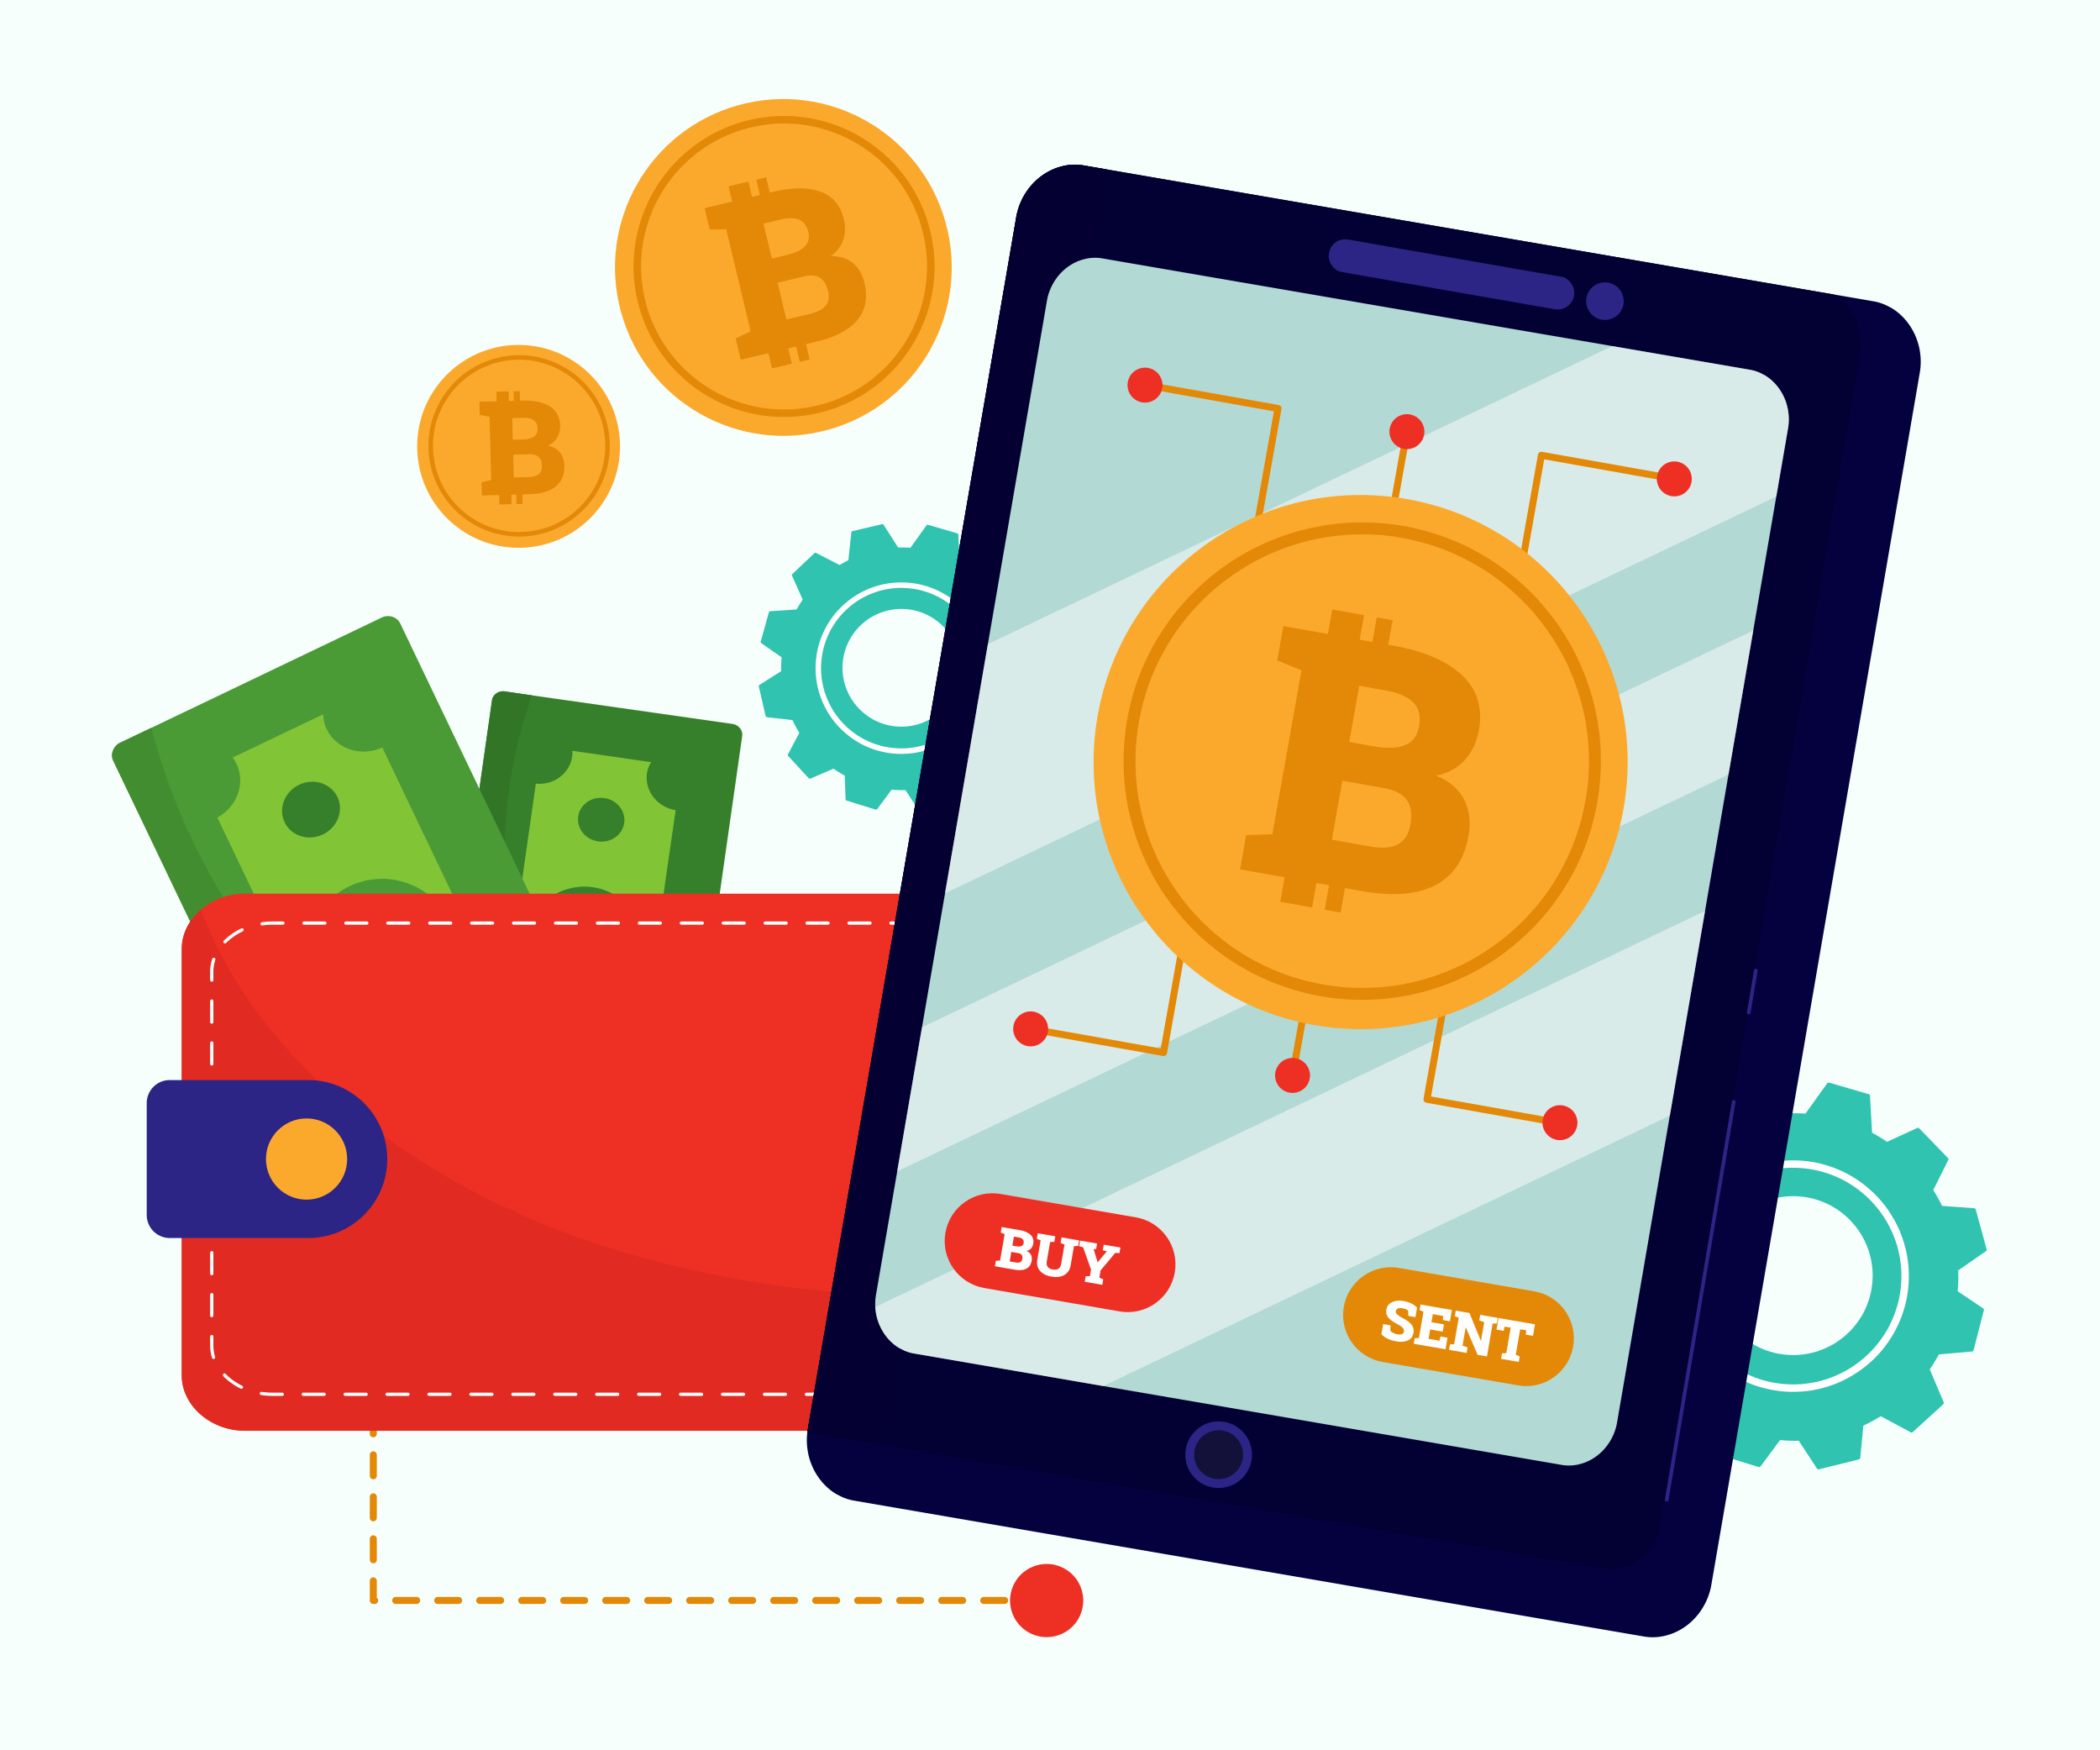 <svg xmlns="http://www.w3.org/2000/svg" width="600" height="500" fill="none"><rect width="100%" height="100%" fill="#808080" stroke="none"/><g clip-path="url(#a)"><path fill="#F7FFFC" d="M600 0H0v500h600V0Z"/><path fill="#81C436" d="m184.248 330.887-53.965-7.695 16.153-113.285 53.965 7.695-16.153 113.285Z"/><path fill="#36802B" d="M178.343 235.108c.489-3.411-2.061-6.609-5.685-7.129-3.626-.52-6.974 1.831-7.463 5.242-.49 3.412 2.062 6.612 5.687 7.132 3.625.52 6.972-1.832 7.461-5.245Zm-9.903 72.771c.489-3.411-2.061-6.609-5.685-7.129-3.625-.52-6.971 1.831-7.461 5.242-.489 3.411 2.061 6.61 5.685 7.129 3.625.521 6.971-1.831 7.461-5.242Z"/><path fill="#36802B" d="m193.471 340.664.001-.005 5.035-35.328 5.032-35.299.414-2.904.412-2.889 1.783-12.526.215-1.516 2.849-19.971 2.846-19.971c.23-1.621-1.026-3.199-2.744-3.445l-32.547-4.641-32.573-4.648c-1.722-.244-3.373.914-3.605 2.529l-7.835 54.98-7.835 54.975-1.457 10.221-1.459 10.234c-.23 1.621 1.026 3.198 2.744 3.444l32.424 4.624 32.696 4.665c1.722.245 3.373-.913 3.604-2.529Zm-3.008-91.402-4.324 30.339-5.364 37.635c-3.913.76-6.908 3.808-7.449 7.58a9.22 9.22 0 0 0-.069 1.837 2210.527 2210.527 0 0 0-17.807-2.598l-2.587-.371-4.069-.582-2.592-.369c.083-.186.146-.445.192-.763.591-4.119-1.843-8.154-5.918-9.812l.508-3.538c4.036-28.122 8.05-56.276 12.065-84.437l.021-.146.025-.174c5.125.497 9.688-2.904 10.381-7.737a8.7 8.7 0 0 0 .077-1.653l22.516 3.256c-.64.941-1.05 2.036-1.224 3.245-.709 4.938 2.972 9.63 8.205 10.46l-2.587 17.828Z"/><path fill="#36802B" d="M183.93 272.881c1.344-9.366-5.183-18.08-14.548-19.424-9.368-1.344-18.082 5.182-19.427 14.549-1.344 9.365 5.183 18.079 14.551 19.423 9.366 1.344 18.08-5.182 19.424-14.548Z"/><path fill="#327527" d="M193.501 340.669v-.005l.354-2.481a93.05 93.05 0 0 1-1.804-1.022 85.56 85.56 0 0 1-3.136-1.961c-.99-.653-1.885-1.262-2.736-1.86a93.103 93.103 0 0 1-12.302-10.387c-.282.507-.473 1.132-.578 1.86a9.523 9.523 0 0 0-.069 1.844c-5.919-.933-11.948-1.797-17.777-2.631l-2.588-.371-4.069-.581-2.592-.37c.096-.136.168-.385.217-.729.593-4.131-1.847-8.177-5.934-9.837l.524-3.515c1.848-12.879 3.692-25.762 5.534-38.651a124.37 124.37 0 0 1-.602-3.218 128.556 128.556 0 0 1-1.792-18.444c-.158-6.16.103-12.385.776-18.503.171-1.567.373-3.171.602-4.767.663-4.616 1.553-9.2 2.647-13.625a137.815 137.815 0 0 1 3.798-12.782l-7.778-1.141c-1.737-.246-3.401.924-3.635 2.554l-7.836 54.98-7.835 54.975-1.457 10.222-1.459 10.233c-.232 1.635 1.035 3.227 2.767 3.476l32.424 4.623 32.699 4.666c1.738.246 3.403-.922 3.637-2.552Z"/><path fill="#fff" d="m154.405 266.39 2.757.557c.362-1.175.893-2.181 1.595-3.019a5.676 5.676 0 0 1 2.622-1.777c1.044-.346 2.26-.369 3.648-.07l.062.041-.95 4.706c-.741-.15-1.364-.162-1.87-.035-.506.126-.905.359-1.199.701-.291.34-.488.762-.59 1.266-.083.412-.068.771.046 1.08.113.309.306.562.582.76.274.198.608.336 1.001.416.466.094.874.103 1.221.026.35-.078.683-.253 1-.527.316-.274.655-.669 1.017-1.187.854-1.313 1.659-2.372 2.412-3.176.752-.804 1.553-1.35 2.4-1.635.847-.286 1.843-.314 2.986-.083 1.555.314 2.726 1.098 3.516 2.352.789 1.253 1.088 2.775.899 4.564l2.895.584-.443 2.195-2.964-.598c-.579 1.596-1.52 2.765-2.82 3.506-1.302.741-2.81.925-4.523.55l-.118.019.961-4.76c.979.198 1.74.159 2.286-.117a1.79 1.79 0 0 0 .998-1.305c.124-.613.023-1.104-.302-1.475-.325-.37-.794-.617-1.407-.74a2.588 2.588 0 0 0-1.089-.013c-.324.072-.643.249-.956.528-.313.28-.657.681-1.029 1.206-.896 1.285-1.731 2.33-2.503 3.136-.772.804-1.58 1.358-2.426 1.658-.846.301-1.831.337-2.956.11-1.582-.319-2.757-1.08-3.523-2.281-.766-1.202-1.064-2.666-.897-4.393l-2.785-.562.446-2.208Z"/><path fill="#81C436" d="m169.512 323.889-61.916 29.645L45.367 223.56l61.916-29.644 62.229 129.973Z"/><path fill="#36802B" d="M96.406 227.67c-1.87-3.916-6.777-5.484-10.937-3.497-4.162 1.988-6.026 6.791-4.156 10.707 1.87 3.917 6.779 5.486 10.94 3.498 4.16-1.987 6.023-6.791 4.153-10.708Zm40.47 83.16c-1.871-3.916-6.777-5.484-10.938-3.497-4.16 1.987-6.023 6.79-4.153 10.705 1.871 3.916 6.778 5.484 10.938 3.497 4.16-1.987 6.023-6.79 4.153-10.705Z"/><path fill="#4A9A36" d="m185.991 327.697-.003-.006-19.408-40.53-19.392-40.498-1.596-3.331-1.586-3.316-6.885-14.369-.834-1.739-10.969-22.913-10.972-22.912c-.887-1.85-3.295-2.621-5.257-1.683l-37.342 17.878-37.374 17.891c-1.966.942-2.882 3.297-2 5.143l30.205 63.076 30.203 63.071 5.615 11.727 5.622 11.74c.887 1.85 3.295 2.621 5.258 1.683l37.2-17.81 37.515-17.958c1.966-.943 2.882-3.298 2-5.144Zm-66.982-93.674 16.668 34.808 20.676 43.177c-3.563 3.54-4.572 8.827-2.508 13.145.322.675.729 1.337 1.209 1.968a4553.195 4553.195 0 0 0-20.49 9.757l-2.957 1.412-4.669 2.233-2.974 1.425a5.02 5.02 0 0 0-.357-.942c-2.255-4.722-7.617-7.246-13.039-6.141-16.084-33.649-32.205-67.318-48.326-100.989l-.066-.139-.096-.199c5.71-3.071 8.115-9.822 5.47-15.359a10.858 10.858 0 0 0-1.075-1.785l25.874-12.346c.01 1.455.354 2.892 1.01 4.264 2.703 5.659 9.826 7.999 15.879 5.216l9.771 20.495Z"/><path fill="#4A9A36" d="M89.665 281.964c5.137 10.754 18.038 15.313 28.792 10.177 10.754-5.137 15.314-18.038 10.177-28.792-5.136-10.754-18.038-15.315-28.792-10.177-10.754 5.136-15.314 18.038-10.177 28.792Z"/><path fill="#438D31" d="m186.025 327.681-.003-.006-1.363-2.847c-.891.081-1.759.148-2.588.196-1.378.076-2.9.121-4.655.137a118.519 118.519 0 0 1-12.602-.565 117.234 117.234 0 0 1-11.715-1.756c.081.73.325 1.51.716 2.327.316.664.725 1.328 1.212 1.976-6.842 3.18-13.769 6.492-20.468 9.695l-2.97 1.419-4.67 2.235-2.974 1.423c-.018-.231-.126-.545-.307-.925-2.262-4.736-7.638-7.266-13.074-6.154l-1.922-4.053a88168.928 88168.928 0 0 0-21.208-44.363 163.299 163.299 0 0 1-2.87-2.946 162.39 162.39 0 0 1-14.774-18.075 173.523 173.523 0 0 1-12.116-19.927 182 182 0 0 1-2.699-5.416 176.49 176.49 0 0 1-6.748-16.124 176.535 176.535 0 0 1-3.569-10.975c-.485-1.685-.949-3.39-1.382-5.069l-8.92 4.248c-1.984.95-2.907 3.327-2.016 5.191l30.205 63.077 30.203 63.07 5.615 11.727 5.622 11.74c.895 1.867 3.323 2.644 5.303 1.699l37.2-17.811 37.518-17.959c1.984-.951 2.908-3.327 2.019-5.189Z"/><path fill="#2FC3B0" d="m566.593 373.738-7.263-4.863c.025-.291.06-.582.08-.873.06-.905.095-1.803.106-2.699l.002-.144.001-.161c.004-.693-.027-1.383-.054-2.074l2.135-1.477 5.838-4.038c.137-.093.219-.333.174-.501l-1.547-5.663-1.546-5.663a.798.798 0 0 0-.048-.126.52.52 0 0 0-.437-.313l-9.174-.661c-.108-.223-.207-.456-.318-.675-.097-.193-.198-.385-.297-.576a46.91 46.91 0 0 0-1.886-3.266l1.132-2.268 3.169-6.351c.076-.147.032-.397-.089-.523l-4.084-4.218-4.083-4.217a.766.766 0 0 0-.103-.087.52.52 0 0 0-.534-.064l-8.609 3.957-.037-.029a46.39 46.39 0 0 0-3.132-1.961l-.155-.087-.11-.061c-.282-.16-.568-.308-.852-.461l-.195-3.522-.392-7.086c-.009-.167-.169-.362-.337-.411l-5.635-1.641-5.638-1.641a.656.656 0 0 0-.131-.024.52.52 0 0 0-.496.209l-5.914 8.252-.287.402a46.999 46.999 0 0 0-4.743-.079l-1.839-2.87-3.829-5.975c-.088-.141-.325-.232-.495-.193l-5.714 1.345-5.713 1.345a.761.761 0 0 0-.127.044.52.52 0 0 0-.329.426l-1.085 10.095-.07.661a46.295 46.295 0 0 0-3.357 1.852l-2.857-1.464-6.316-3.237c-.147-.077-.397-.038-.525.083l-4.26 4.038-4.261 4.038a.766.766 0 0 0-.087.103.52.52 0 0 0-.07.533l4.141 9.266a47.067 47.067 0 0 0-2.357 3.771l-3.199.216-7.081.478a.512.512 0 0 0-.407.342l-1.572 5.656-1.573 5.655c-.013.044-.018.088-.023.132a.517.517 0 0 0 .216.493l7.859 5.489c-.051.537-.103 1.074-.134 1.606a48.735 48.735 0 0 0-.066 3.738l-2.427 1.536-5.995 3.797c-.142.089-.234.324-.196.493l1.315 5.722 1.314 5.721a.576.576 0 0 0 .043.127.522.522 0 0 0 .424.331l9.888 1.118c.384.818.783 1.629 1.216 2.424.459.844.949 1.665 1.453 2.474l-1.108 2.087-3.326 6.269c-.079.146-.043.397.074.526l3.978 4.318 3.976 4.317a.7.7 0 0 0 .101.089.518.518 0 0 0 .532.077l8.941-3.842a46.246 46.246 0 0 0 4.301 2.658l.085 2.135.281 7.091c.005.167.162.366.329.417l5.609 1.73 5.611 1.728a.663.663 0 0 0 .131.027.523.523 0 0 0 .499-.201l5.554-7.5a45.91 45.91 0 0 0 5.261.182l.081-.004 1.345 2.05 3.892 5.935c.091.139.328.229.498.187l5.699-1.406 5.699-1.406a.753.753 0 0 0 .126-.045.522.522 0 0 0 .324-.43l.89-9.203a47.314 47.314 0 0 0 4.973-2.687l2.344 1.26 6.252 3.361c.146.08.396.045.526-.073l4.338-3.953 4.34-3.954a.7.7 0 0 0 .089-.1.519.519 0 0 0 .08-.532l-3.959-9.349-.017-.039a46.998 46.998 0 0 0 2.609-4.27l2.436-.212 7.07-.617c.167-.013.358-.179.401-.349l1.462-5.685 1.461-5.685a.751.751 0 0 0 .021-.133.524.524 0 0 0-.225-.494Zm-55.023-32.024a24.136 24.136 0 0 1 6.091.619c1.652.408 3.257.991 4.782 1.741l.127.063.139.072c.151.077.304.155.453.238.496.274.945.542 1.379.82l.068.044.067.044.091.057.004-.006.104.077.086.059c.026.019.052.035.078.052.021.016.041.029.113.078l.079.055.135.095c.624.439 1.235.915 1.818 1.416l.074.063c.217.188.43.381.643.577a24.28 24.28 0 0 1 1.521 1.591l.055.063.078.091.121.142.048.058.049.056.005-.004.055.075.096.118.119.148.076.096.049.06.006-.005.061.088.082.107.063.081.006-.004.049.076.006-.005.055.084.054.074.006-.004.042.068.081.11.109.147c.27.379.534.765.783 1.16v-.001l.042.068a23.804 23.804 0 0 1 2.411 5.261l.02.061a24.102 24.102 0 0 1 .907 4.673l.011.134c.005.036.007.072.014.172.022.268.037.539.053.86h.006l-.005.089a23.98 23.98 0 0 1-.62 6.048 24.292 24.292 0 0 1-2.117 5.547l.055-.128a23.58 23.58 0 0 1-3.514 4.855 23.77 23.77 0 0 1-4.533 3.702 23.774 23.774 0 0 1-5.17 2.374 23.596 23.596 0 0 1-5.976 1.024l-.074.002a23.883 23.883 0 0 1-6.082-.626 23.453 23.453 0 0 1-5.599-2.172l-.001.001a23.73 23.73 0 0 1-4.647-3.398 23.756 23.756 0 0 1-3.67-4.488 24.403 24.403 0 0 1-2.491-5.439l.056.127c-.576-1.9-.91-3.869-.993-5.853a23.758 23.758 0 0 1 .604-6.113 23.575 23.575 0 0 1 2.145-5.591 23.685 23.685 0 0 1 3.4-4.683 23.842 23.842 0 0 1 4.541-3.723 23.701 23.701 0 0 1 5.411-2.458 23.66 23.66 0 0 1 5.156-.927c.202-.011.406-.024.654-.033Z"/><path fill="#fff" d="M517.575 331.9a32.794 32.794 0 0 1 9.501 3.058c.025.01.05.02.074.032.352.18.701.365 1.046.556a32.988 32.988 0 0 1 5.667 3.928l.032.027.177.153.063.056.143.127.098.088.066.059.168.153.035.032.101.092a34.075 34.075 0 0 1 3.382 3.621c.375.467.737.946 1.083 1.434l.008.013c.047.067.095.133.141.2l.06.086.099.143.092.134.073.108.114.172.053.079.126.191.045.071.127.197.045.072.118.186.055.089.101.164.072.115c.026.041.05.083.075.124l.095.157.043.072.256.434c1.63 2.801 2.797 5.861 3.537 9.01.742 3.151.968 6.427.762 9.654-.425 6.523-2.865 12.851-6.859 18.014-3.983 5.145-9.52 9.055-15.691 11.113-1.61.536-3.257.95-4.931 1.238-1.631.28-3.277.406-4.932.445-3.425.081-6.849-.431-10.133-1.4-6.316-1.862-11.974-5.746-16.125-10.838-4.167-5.113-6.723-11.493-7.268-18.063a33.142 33.142 0 0 1 .692-9.981 33.692 33.692 0 0 1 1.444-4.777c.611-1.588 1.371-3.113 2.215-4.587 3.278-5.723 8.372-10.339 14.288-13.214 5.452-2.652 11.627-3.686 17.648-3.083.642.062 1.281.145 1.919.246Zm-6.381 1.707c-2.67.115-5.306.554-7.867 1.312a32.682 32.682 0 0 0-7.312 3.318 32.961 32.961 0 0 0-6.137 4.995 32.696 32.696 0 0 0-4.805 6.614l.092-.176-.115.214a.2.2 0 0 1-.016.028l.016-.027a32.581 32.581 0 0 0-2.823 7.391 32.891 32.891 0 0 0-.844 8.408 32.55 32.55 0 0 0 1.366 8.022 32.97 32.97 0 0 0 3.281 7.168 32.92 32.92 0 0 0 5.054 6.182 32.663 32.663 0 0 0 6.426 4.671 32.65 32.65 0 0 0 7.573 2.915c2.74.632 5.545.913 8.354.836a32.602 32.602 0 0 0 7.888-1.318 32.735 32.735 0 0 0 7.337-3.337 32.99 32.99 0 0 0 6.074-4.947 32.56 32.56 0 0 0 4.742-6.482 32.51 32.51 0 0 0 2.978-7.79c.602-2.675.869-5.404.798-8.144a32.496 32.496 0 0 0-1.32-7.924 32.616 32.616 0 0 0-3.428-7.479 33.453 33.453 0 0 0-1.591-2.27l-.118-.153-.047-.06-.046-.058a33.089 33.089 0 0 0-2.273-2.609l-.026-.027-.119-.122a2.887 2.887 0 0 0-.078-.079l-.075-.076-.128-.127-.02-.021a32.686 32.686 0 0 0-.463-.449l-.047-.044-.084-.078a7.84 7.84 0 0 1-.097-.089l-.111-.1-.073-.066-.127-.114-.06-.053-.151-.133-.034-.03-.17-.147-.021-.019-.184-.156-.009-.007a32.74 32.74 0 0 0-5.197-3.592 32.402 32.402 0 0 0-7.592-2.927 32.686 32.686 0 0 0-8.371-.844Zm32.063 29.853c.003.083.007.165.009.248-.002-.084-.006-.165-.009-.248Zm-.832 8.292a6.263 6.263 0 0 0-.021.09l.021-.09Zm-37.421 22.87Zm.082.019.193.048a5.44 5.44 0 0 0-.193-.048Zm-20.036-44.756v-.001l.023-.038-.023.039Z"/><path fill="#2FC3B0" d="m297.728 197.683-5.381-3.603c.019-.216.045-.431.059-.647.044-.67.07-1.336.078-2l.001-.107.001-.119c.003-.513-.02-1.025-.04-1.536l1.581-1.094 4.325-2.992c.101-.069.163-.247.129-.371l-1.146-4.196-1.145-4.196a.498.498 0 0 0-.036-.093.385.385 0 0 0-.323-.232l-6.797-.49c-.08-.165-.154-.337-.236-.5a34.921 34.921 0 0 0-1.617-2.847l.839-1.68 2.348-4.706c.056-.109.024-.295-.066-.387l-3.026-3.125-3.025-3.124a.58.58 0 0 0-.076-.065.387.387 0 0 0-.396-.048l-6.378 2.932-.027-.022a34.515 34.515 0 0 0-2.32-1.453l-.115-.064-.082-.045c-.209-.118-.421-.228-.631-.342l-.145-2.61-.29-5.25a.381.381 0 0 0-.25-.305l-4.175-1.216-4.177-1.216a.52.52 0 0 0-.097-.018.386.386 0 0 0-.367.155l-4.382 6.114-.213.298a34.978 34.978 0 0 0-3.514-.059l-1.362-2.126-2.836-4.427c-.066-.105-.241-.172-.367-.143l-4.234.997-4.233.996a.498.498 0 0 0-.094.033.386.386 0 0 0-.244.315l-.804 7.479-.052.49c-.846.422-1.675.88-2.487 1.372l-2.117-1.085-4.679-2.398c-.109-.057-.294-.028-.389.062l-3.156 2.992-3.157 2.992a.58.58 0 0 0-.065.076.386.386 0 0 0-.052.395l3.068 6.865a34.887 34.887 0 0 0-1.746 2.794l-2.37.16-5.246.354c-.123.008-.267.128-.302.253l-1.164 4.191-1.165 4.19a.468.468 0 0 0-.017.098.382.382 0 0 0 .16.365l5.823 4.067c-.038.398-.077.796-.1 1.19a36.17 36.17 0 0 0-.049 2.769l-1.798 1.138-4.442 2.813c-.105.065-.174.24-.145.366l.975 4.239.974 4.239a.453.453 0 0 0 .032.094.386.386 0 0 0 .314.245l7.326.828c.284.606.58 1.206.901 1.796.34.626.703 1.234 1.076 1.833l-.82 1.546-2.464 4.645c-.058.108-.032.294.055.39l2.947 3.199 2.946 3.199a.514.514 0 0 0 .075.066.384.384 0 0 0 .394.057l6.624-2.847a34.262 34.262 0 0 0 3.186 1.969l.063 1.582.208 5.254c.003.124.12.271.244.309l4.156 1.282 4.157 1.281a.54.54 0 0 0 .097.02.388.388 0 0 0 .37-.149l4.115-5.557a34.168 34.168 0 0 0 3.958.132l.996 1.518 2.884 4.397a.38.38 0 0 0 .369.138l4.222-1.042 4.223-1.042a.616.616 0 0 0 .094-.033.386.386 0 0 0 .24-.319l.659-6.818a35.216 35.216 0 0 0 3.684-1.99l1.737.933 4.632 2.49c.108.059.293.033.389-.054l3.214-2.929 3.216-2.929a.507.507 0 0 0 .066-.074.384.384 0 0 0 .059-.394l-2.933-6.926-.012-.029a34.796 34.796 0 0 0 1.933-3.164l1.805-.157 5.238-.457c.124-.01.265-.133.297-.258l1.083-4.212 1.083-4.212a.465.465 0 0 0 .015-.098.394.394 0 0 0-.169-.365Zm-40.766-23.726a17.727 17.727 0 0 1 4.513.459 17.67 17.67 0 0 1 3.543 1.29l.094.047.103.053c.111.057.225.115.336.176.368.203.7.401 1.022.608l.051.033.05.033.067.042.003-.004.077.057.064.044c.019.014.039.026.058.038.015.012.03.021.084.058l.059.041.1.07c.462.325.915.678 1.347 1.049l.055.047c.161.139.318.282.477.428.394.376.77.77 1.127 1.179l.04.047.057.067.09.106.035.043.036.042.003-.003.04.056.071.087.088.109.056.071.037.045.004-.003.045.066.061.079.046.06.004-.003.036.057.004-.003.04.063.04.055.004-.003.032.051.06.081.081.109c.2.281.395.567.58.859v-.001l.031.051a17.661 17.661 0 0 1 1.786 3.898l.014.045a17.94 17.94 0 0 1 .673 3.462l.008.099c.004.027.005.054.01.128.017.199.027.4.039.637h.005l-.003.066a17.748 17.748 0 0 1-.459 4.481 18.019 18.019 0 0 1-1.569 4.11l.04-.095a17.53 17.53 0 0 1-2.603 3.597 17.655 17.655 0 0 1-3.359 2.743 17.64 17.64 0 0 1-3.83 1.759 17.426 17.426 0 0 1-4.428.758l-.055.002a17.672 17.672 0 0 1-4.506-.464 17.388 17.388 0 0 1-4.148-1.609l-.001.001a17.609 17.609 0 0 1-3.443-2.517 17.599 17.599 0 0 1-2.719-3.325 18.03 18.03 0 0 1-1.845-4.03l.041.094a17.477 17.477 0 0 1-.736-4.337 17.6 17.6 0 0 1 .448-4.529 17.433 17.433 0 0 1 1.59-4.143 17.597 17.597 0 0 1 2.519-3.47 17.684 17.684 0 0 1 3.364-2.758 17.574 17.574 0 0 1 4.009-1.821 17.498 17.498 0 0 1 3.82-.687 7.96 7.96 0 0 1 .487-.031Z"/><path fill="#fff" d="M261.41 166.686a24.28 24.28 0 0 1 7.039 2.266.655.655 0 0 1 .055.024c.261.133.519.271.775.412a24.389 24.389 0 0 1 4.199 2.911l.023.02c.044.038.088.075.131.114l.047.041.106.094.073.065.049.044.124.113.026.024.075.068a25.215 25.215 0 0 1 2.505 2.682c.278.346.546.701.803 1.062l.006.009.105.148.044.064.073.106.069.099.054.08.085.127.039.059a34.294 34.294 0 0 1 .256.394l.087.138.041.066.075.122.053.085.056.092.071.116.032.053c.064.107.127.214.189.322 1.208 2.076 2.072 4.342 2.621 6.676.55 2.334.717 4.762.565 7.152-.315 4.833-2.122 9.521-5.082 13.346a24.646 24.646 0 0 1-15.279 9.15 24.988 24.988 0 0 1-3.654.33c-2.538.06-5.074-.319-7.507-1.037-4.68-1.38-8.872-4.257-11.947-8.03-3.088-3.788-4.981-8.515-5.385-13.382a24.534 24.534 0 0 1 .513-7.395 24.914 24.914 0 0 1 1.07-3.539 24.776 24.776 0 0 1 1.641-3.398c2.428-4.24 6.203-7.66 10.586-9.79 4.039-1.965 8.614-2.731 13.075-2.284.472.045.946.106 1.418.181Zm-4.727 1.265a24.207 24.207 0 0 0-5.829.972 24.255 24.255 0 0 0-5.418 2.458 24.471 24.471 0 0 0-4.547 3.7 24.23 24.23 0 0 0-3.56 4.9l.069-.13-.085.159-.012.021.012-.02a24.132 24.132 0 0 0-2.091 5.476 24.395 24.395 0 0 0-.625 6.229 24.12 24.12 0 0 0 1.012 5.943 24.4 24.4 0 0 0 2.431 5.31 24.449 24.449 0 0 0 3.744 4.58 24.191 24.191 0 0 0 4.761 3.46 24.17 24.17 0 0 0 5.611 2.16c2.03.468 4.108.676 6.189.619a24.123 24.123 0 0 0 5.979-1.017l-.135.04a24.243 24.243 0 0 0 5.436-2.473 24.404 24.404 0 0 0 4.5-3.665 24.173 24.173 0 0 0 3.514-4.803 24.1 24.1 0 0 0 2.207-5.771c.446-1.982.644-4.004.591-6.034a24.075 24.075 0 0 0-.978-5.87 24.222 24.222 0 0 0-2.539-5.541 24.942 24.942 0 0 0-1.267-1.794l-.035-.045-.034-.043a24.3 24.3 0 0 0-1.684-1.933l-.019-.02a3.777 3.777 0 0 0-.088-.09l-.057-.059-.055-.056-.095-.094-.015-.016a21.614 21.614 0 0 0-.343-.333l-.035-.033-.062-.058-.072-.066-.082-.074-.054-.049-.094-.085-.044-.039a9.81 9.81 0 0 1-.112-.098l-.025-.022-.126-.108-.015-.014-.136-.116-.007-.005a24.252 24.252 0 0 0-3.851-2.661 24.044 24.044 0 0 0-5.625-2.169 24.298 24.298 0 0 0-6.205-.623Zm-15.815 7.154-.081.084c.027-.026.053-.055.081-.084Zm39.57 14.964.007.184a10.51 10.51 0 0 0-.007-.184Zm-.616 6.143-.015.066.015-.066Zm-27.665 16.958.144.036a3.365 3.365 0 0 0-.144-.036Zm-14.843-33.159.016-.029-.016.029Z"/><path stroke="#E38907" stroke-dasharray="6 6" stroke-linecap="round" stroke-linejoin="round" stroke-miterlimit="10" stroke-width="2" d="M299.049 457.198H106.656v-70.499"/><path fill="#EE2F24" d="M303.072 466.877c5.33-2.224 7.848-8.347 5.624-13.677s-8.348-7.848-13.678-5.624-7.848 8.348-5.624 13.678 8.348 7.847 13.678 5.623Zm-34.156-211.583H69.956c-9.767 0-18.017 7.222-18.017 15.771V392.94c0 8.548 8.25 15.771 18.017 15.771h198.96c9.766 0 18.016-7.223 18.016-15.771V271.065c0-8.549-8.25-15.771-18.016-15.771Z"/><path fill="#E12B22" d="M51.92 271.066v121.875c0 8.559 8.258 15.789 18.035 15.789h198.961c9.777 0 18.039-7.23 18.039-15.789v-23.058c-10.434.527-20.889.638-31.328.242a334.72 334.72 0 0 1-17.68-1.114 320.938 320.938 0 0 1-17.59-2.07 310.807 310.807 0 0 1-17.468-3.055 304.423 304.423 0 0 1-16.684-3.914 299.057 299.057 0 0 1-8.933-2.519c-2.5-.754-4.997-1.524-7.473-2.352a224.986 224.986 0 0 1-13.516-4.98 228.123 228.123 0 0 1-13.488-5.977 226.587 226.587 0 0 1-12.812-6.683 214.211 214.211 0 0 1-12.887-7.868c-4.203-2.785-8.321-5.707-12.301-8.804-3.965-3.086-7.824-6.313-11.516-9.719-3.535-3.262-6.957-6.652-10.191-10.215-3.324-3.66-6.496-7.465-9.426-11.449a133.23 133.23 0 0 1-4.383-6.289 126.887 126.887 0 0 1-3.437-5.559 120.039 120.039 0 0 1-6.602-13.097 121.208 121.208 0 0 1-1.85-4.607c-3.355 2.887-5.47 6.879-5.47 11.212Z"/><path stroke="#fff" stroke-linecap="round" stroke-miterlimit="10" stroke-width=".919" d="M269.546 263.699h-3"/><path stroke="#fff" stroke-dasharray="5.99 5.99" stroke-linecap="round" stroke-miterlimit="10" stroke-width=".919" d="M260.552 263.699H77.86c-9.41 0-17.357 6.337-17.357 13.837v106.931c0 7.5 7.948 13.837 17.357 13.837h191.685c9.409 0 17.357-6.337 17.357-13.837v-106.93c0-5.855-4.842-11-11.442-12.976"/><path stroke="#fff" stroke-linecap="round" stroke-miterlimit="10" stroke-width=".919" d="M272.536 263.915a20.878 20.878 0 0 0-2.99-.215"/><path fill="#2C2585" d="M88.08 353.667H48.509a6.587 6.587 0 0 1-6.587-6.587v-31.956a6.587 6.587 0 0 1 6.587-6.587H88.08c12.462 0 22.565 10.103 22.565 22.565 0 12.462-10.102 22.565-22.565 22.565Z"/><path fill="#FBA92D" d="M87.59 342.7c6.406 0 11.598-5.193 11.598-11.598 0-6.406-5.192-11.598-11.598-11.598-6.405 0-11.598 5.192-11.598 11.598 0 6.405 5.193 11.598 11.598 11.598Zm149.097-219.951c25.581-7.104 40.581-33.64 33.477-59.22-7.104-25.581-33.639-40.581-59.22-33.477-25.581 7.104-40.58 33.639-33.476 59.22 7.102 25.581 33.638 40.581 59.219 33.477Z"/><path fill="#E38907" d="M200.061 40.425a43.467 43.467 0 0 0-5.124 4.026c-.985.9-1.921 1.853-2.811 2.845-.437.483-.862.976-1.276 1.479-.184.222-.365.447-.546.671a42.2 42.2 0 0 0-5.759 9.645c-1.642 3.761-2.701 7.771-3.217 11.843a38.594 38.594 0 0 0-.236 2.513c-.011.185-.023.369-.033.554-.473 9.018 2.046 18.143 6.99 25.69a43.822 43.822 0 0 0 4.175 5.396c1.498 1.647 3.148 3.157 4.879 4.565 3.358 2.72 7.167 4.881 11.176 6.483 8.001 3.196 16.926 3.81 25.315 1.91a43.17 43.17 0 0 0 12.73-5.156 42.913 42.913 0 0 0 10.321-8.78 43.867 43.867 0 0 0 3.817-5.187c1.137-1.81 2.12-3.726 2.982-5.682 1.738-3.939 2.83-8.159 3.319-12.431 1.023-8.971-.972-18.223-5.434-26.054a42.586 42.586 0 0 0-8.6-10.617 43.919 43.919 0 0 0-5.443-4.161c-1.87-1.206-3.846-2.248-5.87-3.158-4.033-1.817-8.366-2.946-12.757-3.445-4.384-.497-8.862-.257-13.181.607a42.371 42.371 0 0 0-8.613 2.716 39.824 39.824 0 0 0-2.009.927 42.022 42.022 0 0 0-4.795 2.801Zm10.897-3.001a42.955 42.955 0 0 1 10.782-2.088c-.017.002-.033.002-.05.002a42.74 42.74 0 0 1 10.34.734 43.056 43.056 0 0 1 9.86 3.334 43.325 43.325 0 0 1 9.045 5.997c-.074-.058-.14-.118-.217-.182a42.522 42.522 0 0 1 7.217 8.136l-.158-.241a42.872 42.872 0 0 1 4.956 9.989 43.236 43.236 0 0 1 2.073 10.735c-.006-.09-.014-.181-.017-.279a42.874 42.874 0 0 1-.737 10.677c.018-.089.036-.18.059-.273a43.16 43.16 0 0 1-3.407 10.099 43.559 43.559 0 0 1-5.86 8.862c.058-.072.118-.14.181-.215a42.695 42.695 0 0 1-8.136 7.267 42.538 42.538 0 0 1-9.789 4.845l.075-.023-.147.049-.128.044.086-.03a43.345 43.345 0 0 1-10.577 2.048c.02-.002.04-.004.057-.004a42.932 42.932 0 0 1-10.467-.722 43.12 43.12 0 0 1-10.083-3.445c.088.038.171.079.253.119a42.945 42.945 0 0 1-8.768-5.746c.028.023.053.046.08.07l-.141-.123c-.022-.019-.046-.037-.067-.057l.033.027a42.564 42.564 0 0 1-7.187-8.094 42.776 42.776 0 0 1-4.807-9.743 42.928 42.928 0 0 1-2.086-10.786 42.567 42.567 0 0 1 .317-7.754l.034-.24.018-.129.022-.163c.011-.066.021-.132.03-.199a2.68 2.68 0 0 0 .016-.101c.014-.092.028-.186.044-.278l.001-.008c.079-.477.162-.954.256-1.43a42.946 42.946 0 0 1 2.701-8.472l.005-.012c.208-.477.427-.953.655-1.425.225-.451.457-.899.697-1.342l.015-.028c.028-.051.056-.101.083-.153a43.214 43.214 0 0 1 4.919-7.162l-.003.003a42.495 42.495 0 0 1 8.087-7.222 42.462 42.462 0 0 1 9.835-4.868ZM193.187 49.33l-.05.06.015-.019-.026.029.031-.035c.01-.01.019-.022.03-.035Zm28.271-13.98Zm-31.385 63.522.033.048-.033-.048Zm46.954 15.978.072-.026a3.045 3.045 0 0 0-.113.039c.015-.006.027-.009.041-.013Zm-39.688-7.789a1.66 1.66 0 0 1-.034-.03l.034.03Z"/><path fill="#E38907" d="m213.821 51.871-5.669 1.355 12.43 52.018 5.668-1.354-12.429-52.019Zm5.082-1.217-2.834.677 2.828 11.833 2.833-.677-2.827-11.833Zm9.602 40.188-2.833.677 2.827 11.832 2.833-.677-2.827-11.832Z"/><path fill="#E38907" d="m211.658 102.766-1.456-6.095 4.262-2.024-6.969-29.17-4.718.122-1.463-6.125 4.489-1.073 15.105-3.609c5.451-1.303 9.942-1.316 13.473-.045 3.531 1.273 5.77 3.891 6.717 7.856.488 2.042.438 3.986-.146 5.834-.585 1.848-1.79 3.43-3.612 4.745 1.814-.035 3.374.27 4.68.91a8.373 8.373 0 0 1 3.189 2.693c.821 1.156 1.41 2.477 1.765 3.963 1.014 4.242.36 7.782-1.958 10.621-2.319 2.838-6.173 4.9-11.565 6.188l-21.793 5.209Zm8.873-28.898 4.223-1.009c2.458-.587 4.203-1.418 5.235-2.493 1.032-1.074 1.351-2.434.958-4.08-.431-1.804-1.314-2.98-2.651-3.532-1.336-.549-3.164-.548-5.483.006l-4.668 1.115 2.386 9.993Zm4.156 17.394 6.869-1.64c2.061-.494 3.516-1.27 4.361-2.333.847-1.06 1.071-2.424.673-4.089-.298-1.249-.745-2.237-1.337-2.965a3.988 3.988 0 0 0-2.283-1.403c-.93-.207-2.069-.15-3.417.172l-7.374 1.762 2.508 10.496Z"/><path fill="#FBA92D" d="M149.984 156.44c15.966-1.003 28.115-14.778 27.112-30.744-1.003-15.966-14.779-28.114-30.745-27.111-15.966 1.003-28.113 14.778-27.11 30.744 1.002 15.966 14.778 28.114 30.743 27.111Z"/><path fill="#E38907" d="M138.644 103.345a26.15 26.15 0 0 0-3.522 1.735c-.693.408-1.363.853-2.011 1.327a24.85 24.85 0 0 0-1.342 1.041 25.416 25.416 0 0 0-4.597 4.969c-1.436 2.013-2.56 4.245-3.371 6.581-.167.48-.317.964-.452 1.452-.03.108-.06.215-.088.322-1.402 5.258-1.053 10.951.922 16.016a26.39 26.39 0 0 0 1.79 3.701 26.915 26.915 0 0 0 2.308 3.299c1.641 2.022 3.617 3.77 5.782 5.214 4.319 2.88 9.504 4.354 14.686 4.278a26.046 26.046 0 0 0 8.147-1.454 25.84 25.84 0 0 0 7.178-3.891 26.362 26.362 0 0 0 2.896-2.583 26.503 26.503 0 0 0 2.465-2.978c1.515-2.105 2.685-4.458 3.505-6.915 1.72-5.161 1.696-10.864.041-16.036a25.627 25.627 0 0 0-3.748-7.33 26.482 26.482 0 0 0-2.691-3.131 26.711 26.711 0 0 0-3.068-2.593c-2.152-1.573-4.565-2.779-7.092-3.62-2.523-.839-5.192-1.255-7.846-1.283a25.49 25.49 0 0 0-5.416.529 26.658 26.658 0 0 0-1.299.296 25.536 25.536 0 0 0-3.177 1.054Zm6.798-.412a25.896 25.896 0 0 1 6.587.107c2.066.33 4.078.904 6.005 1.72a25.924 25.924 0 0 1 5.397 3.193 26.116 26.116 0 0 1 4.586 4.662c-.036-.044-.068-.087-.105-.134a25.638 25.638 0 0 1 3.242 5.695l-.063-.162a25.874 25.874 0 0 1 1.678 6.506 26.027 26.027 0 0 1-.115 6.587c.008-.054.014-.108.024-.166a25.814 25.814 0 0 1-1.764 6.203c.022-.05.044-.102.069-.154a25.995 25.995 0 0 1-3.266 5.53 26.274 26.274 0 0 1-4.558 4.495c.043-.035.087-.068.133-.104a25.752 25.752 0 0 1-5.702 3.271 25.675 25.675 0 0 1-6.374 1.638l.047-.004-.093.01a2.552 2.552 0 0 0-.026.003 26.116 26.116 0 0 1-6.457-.105 25.851 25.851 0 0 1-6.081-1.729 25.952 25.952 0 0 1-5.381-3.185 25.933 25.933 0 0 1-4.454-4.479l.038.051-.068-.09c-.011-.014-.022-.027-.032-.042l.016.02a25.652 25.652 0 0 1-3.229-5.667 25.783 25.783 0 0 1-1.621-6.343 25.819 25.819 0 0 1 .114-6.619 25.553 25.553 0 0 1 1.141-4.499l.011-.033a7.547 7.547 0 0 1 .077-.211l.033-.094c.015-.038.029-.075.042-.114l.022-.058.06-.159.002-.005c.106-.271.215-.542.329-.811a25.903 25.903 0 0 1 2.647-4.659l.005-.007c.182-.255.371-.509.563-.758.189-.238.382-.473.578-.704l.012-.015.068-.08a26.064 26.064 0 0 1 3.792-3.61l-.002.001a25.682 25.682 0 0 1 5.667-3.251 25.424 25.424 0 0 1 6.406-1.641Zm-11.959 4.807-.037.029.011-.009-.019.014.023-.016c.007-.006.013-.012.022-.018Zm18.407-4.722Zm-26.413 33.541.014.032a.789.789 0 0 0-.014-.032Zm25.693 15.267.045-.006-.071.009a.122.122 0 0 1 .026-.003Zm-22.429-9.535.03.04a.903.903 0 0 0-.046-.062l.016.022Z"/><path fill="#E38907" d="m145.342 111.813-3.51.092.851 32.218 3.51-.093-.851-32.217Zm3.149-.083-1.756.046.194 7.329 1.755-.046-.193-7.329Zm.65 24.894-1.755.047.193 7.328 1.755-.046-.193-7.329Z"/><path fill="#E38907" d="m137.684 141.554-.1-3.775 2.765-.661-.477-18.065-2.795-.516-.1-3.793 2.78-.073 9.354-.247c3.376-.089 6.025.46 7.949 1.651 1.923 1.191 2.917 3.013 2.982 5.468.033 1.265-.238 2.404-.813 3.421-.575 1.016-1.482 1.798-2.72 2.348 1.074.205 1.956.578 2.646 1.119a5.037 5.037 0 0 1 1.544 1.986c.34.784.522 1.635.547 2.556.069 2.628-.756 4.633-2.477 6.018-1.72 1.384-4.25 2.121-7.588 2.208l-13.497.355Zm8.83-15.933 2.615-.069c1.522-.041 2.655-.313 3.397-.818.742-.505 1.1-1.267 1.073-2.286-.029-1.117-.404-1.921-1.123-2.412-.72-.491-1.798-.718-3.234-.68l-2.891.076.163 6.189Zm.284 10.773 4.254-.112c1.276-.034 2.231-.311 2.861-.832.632-.52.934-1.295.907-2.326-.021-.774-.16-1.413-.419-1.915a2.405 2.405 0 0 0-1.171-1.111c-.523-.238-1.202-.347-2.036-.325l-4.567.121.171 6.5Z"/><path fill="#2C2585" d="M530.093 107.885a.529.529 0 0 0-.506.387l-4.715 28.031-4.695 27.872-4.723 28.054-4.703 27.922-2.797 16.625c-1.343 7.992-2.687 15.976-4.039 23.968-.021.149-.034.292.053.434a.515.515 0 0 0 .709.186.516.516 0 0 0 .243-.315l.016-.102 3.011-17.882 2.157-12.809 3.922-23.297 4.444-26.401 3.907-23.204 1.156-6.871c2.356-13.981 4.711-27.961 7.063-41.942.018-.12.027-.261-.057-.397a.514.514 0 0 0-.446-.259Z"/><path fill="#05013F" d="M307.113 47.044c-1.153 0-2.321.137-3.471.407l.098-.007-.029.004-.409.089.158-.012-.197.027-.125.028-.144.047-.111.04h.01l-.03.004-.071.01c-4.642 1.354-8.54 4.71-10.772 9.23a18.403 18.403 0 0 0-1.67 5.102l-27.839 161.86-28.036 163.007-3.692 21.465a18.446 18.446 0 0 0-.035 5.96 18.261 18.261 0 0 0 3.713 8.56c1.367 1.727 3.036 3.17 4.913 4.19l-.31-.22a14 14 0 0 0 4.938 1.846l152.778 26.278 72.926 12.543c.813.139 1.649.21 2.485.21a15.16 15.16 0 0 0 3.472-.406c-.022 0-.043 0-.065.002l.127-.029.278-.059-.094.003c.072-.005.141-.022.211-.042a8.16 8.16 0 0 0 .34-.09l.132-.039c4.565-1.333 8.459-4.687 10.693-9.205a18.37 18.37 0 0 0 1.671-5.103l29.875-173.696 29.086-169.121.604-3.516c.335-1.958.347-3.961.036-5.952a18.247 18.247 0 0 0-3.702-8.551l-.035-.044.006.006c-1.363-1.717-3.026-3.151-4.896-4.168l.312.22a14.004 14.004 0 0 0-4.94-1.847L401.382 63.04l-20.665-3.555-29.661-5.097-41.457-7.133a14.687 14.687 0 0 0-2.486-.211Z"/><path fill="#201C61" d="M291.997 56.999c2.544-5.172 7.365-8.867 12.703-9.738-5.357.855-10.166 4.541-12.703 9.738Z"/><path fill="#030033" d="M531.671 98.381a67.297 67.297 0 0 0-.246-3.035 20.784 20.784 0 0 0-.95-3.532 20.71 20.71 0 0 0-1.078-2.128 20.489 20.489 0 0 0-1.382-2.059 21.118 21.118 0 0 0-.641-.781 16.935 16.935 0 0 0-1.66-1.477 20.724 20.724 0 0 0-1.86-1.254L401.378 63.049l-20.664-3.555-29.66-5.097-41.457-7.133a14.418 14.418 0 0 0-2.485-.211c-7.902 0-15.262 6.347-16.742 14.949l-27.84 161.859-28.035 163.008-3.691 21.465c-.047.281-.09.566-.125.851 8.961 1.531 17.921 3.067 26.882 4.602 29.032 4.972 58.063 9.941 87.094 14.914 28.067 4.804 56.137 9.613 84.203 14.418 7.48 1.281 14.96 2.562 22.44 3.841l.55.108c2.132.478 4.282.855 6.453 1.094l.866.148c.258.012.519.016.777.012a16.492 16.492 0 0 0 1.86-.129l-.067.012c.68-.094 1.356-.223 2.016-.407a16.707 16.707 0 0 0 1.781-.613c-.019.008-.039.016-.059.027a15.017 15.017 0 0 0 1.747-.867 15.569 15.569 0 0 0 1.66-1.109h-.004c.004 0 .008-.004.012-.004.007-.008.015-.02.031-.027 0 0 .004 0 .004-.004 0 0 .004 0 .004-.004v.004c.484-.391.961-.801 1.394-1.25.43-.438.836-.899 1.223-1.387h-.004c.004 0 .004-.004.008-.008a.165.165 0 0 1 .027-.035c.004 0 .004-.004.004-.008v.008c.367-.496.719-1.012 1.027-1.551.301-.527.571-1.066.813-1.621-.008.02-.016.039-.024.063.235-.551.442-1.118.61-1.692.139-.826.28-1.65.422-2.474.238-1.109.421-2.23.57-3.354l.001.004c6.101-35.742 12.211-71.488 18.312-107.23 6.75-39.5 13.496-79 20.243-118.504 5.863-34.347 11.734-68.715 17.601-103.07.122-.881.267-1.76.413-2.64a82.54 82.54 0 0 0 .128-1.637c-.008-.144-.016-.288-.026-.434Z"/><path fill="#040032" d="M301.182 48.232c-3.535 1.45-6.585 4.148-8.589 7.598a18.879 18.879 0 0 0-2.246 6.168l-27.84 161.859-28.035 163.008-3.692 21.465c-.047.281-.09.566-.125.851 7.243 1.254 14.474 2.494 21.702 3.733l10.017-57.166c9.719-55.45 19.433-110.903 29.152-166.352L316.24 48.383l-6.644-1.143a14.7 14.7 0 0 0-2.484-.21c-2.004 0-4 .405-5.93 1.202Z"/><path fill="#2C2585" d="M495.353 314.234a.515.515 0 0 0-.267.076.497.497 0 0 0-.243.316l-7.066 41.98-3.848 22.852-3.297 19.578-1.566 9.316c-1.046 6.198-2.088 12.398-3.131 18.596l-.029.182-.032.179c-.058.328-.113.656-.167.988a.551.551 0 0 0 .056.398.502.502 0 0 0 .306.238.496.496 0 0 0 .403-.052.488.488 0 0 0 .242-.314c1.547-9.22 3.098-18.438 4.653-27.657l1.554-9.211 3.578-21.258 3.579-21.262 2.66-15.812 3.113-18.473a.549.549 0 0 0-.056-.397.508.508 0 0 0-.306-.239.47.47 0 0 0-.136-.024Zm6.309-37.493a.567.567 0 0 0-.262.071c-.095.059-.215.176-.24.316l-.944 5.609-.81 4.805-.254 1.508c-.029.18-.031.311.049.444a.514.514 0 0 0 .709.187c.094-.058.213-.175.239-.315l1.313-7.801.703-4.168a.554.554 0 0 0-.057-.397.513.513 0 0 0-.446-.259Z"/><path fill="#131039" d="M348.181 423.808a8.253 8.253 0 0 0 8.249-8.249 8.253 8.253 0 0 0-8.249-8.249 8.253 8.253 0 0 0-8.249 8.249 8.253 8.253 0 0 0 8.249 8.249Z"/><path fill="#2C2585" d="M348.199 406.054c-.845 0-1.688.107-2.506.317-1.082.273-2.181.808-3.179 1.549a8.095 8.095 0 0 0-.489.394 9.763 9.763 0 0 0-1.24 1.268 7.976 7.976 0 0 0-.379.508c-.14.195-.273.394-.398.598-.617.989-1.044 2.186-1.233 3.46a6.118 6.118 0 0 0-.046.376l-.018.168-.018.168c-.077.834-.008 1.758.207 2.823.182.854.538 1.749 1.056 2.663.906 1.601 2.358 2.943 4.087 3.778a9.457 9.457 0 0 0 4.133.942c.464 0 .939-.034 1.416-.101.837-.121 1.678-.374 2.642-.798.75-.326 1.497-.824 2.351-1.568 1.262-1.105 2.245-2.699 2.769-4.489.243-.822.36-1.755.348-2.772a9.439 9.439 0 0 0-.548-2.956c-.775-2.209-2.434-4.123-4.551-5.252a9.391 9.391 0 0 0-4.404-1.076Zm-.031 16.477a8.24 8.24 0 0 1-.87-.043 8.492 8.492 0 0 1-1.845-.496 9.889 9.889 0 0 1-1.51-.881 8.885 8.885 0 0 1-1.295-1.292 9.013 9.013 0 0 1-.912-1.559 8.659 8.659 0 0 1-.476-1.764 10.026 10.026 0 0 1-.027-.303l-.02-.115.009-.108a8.329 8.329 0 0 1 .042-1.377c.08-.465.19-.913.328-1.331.051-.148.105-.295.164-.444.051-.109.1-.215.151-.316.23-.44.464-.822.739-1.201a8.608 8.608 0 0 1 1.271-1.268 8.619 8.619 0 0 1 1.58-.925 8.764 8.764 0 0 1 1.814-.479 8.965 8.965 0 0 1 1.774.004 9.007 9.007 0 0 1 1.799.48 9.452 9.452 0 0 1 1.552.904c.454.37.868.785 1.267 1.268.356.488.663 1.01.913 1.549.229.595.387 1.171.484 1.76a8.523 8.523 0 0 1-.004 1.942 9.147 9.147 0 0 1-.472 1.727 8.99 8.99 0 0 1-.921 1.573c-.372.456-.797.88-1.264 1.259-.475.344-.999.65-1.556.91a9 9 0 0 1-1.751.475 8.935 8.935 0 0 1-.964.051ZM458.554 80.658a5.375 5.375 0 0 0-5.369 5.37 5.375 5.375 0 0 0 5.369 5.369 5.375 5.375 0 0 0 5.369-5.369 5.375 5.375 0 0 0-5.369-5.37Zm-76.561-11.674a4.79 4.79 0 0 0-2.184 2.84 4.78 4.78 0 0 0 .481 3.66c.57.977 1.68 1.977 2.836 2.18 20.211 3.558 40.43 7.066 60.644 10.597 1.305.231 2.481.215 3.661-.476a4.8 4.8 0 0 0 2.183-2.84 4.78 4.78 0 0 0-.48-3.66c-.571-.977-1.68-1.98-2.836-2.184-20.215-3.53-40.434-7.039-60.645-10.597a7.727 7.727 0 0 0-1.346-.133 4.43 4.43 0 0 0-2.314.613Z"/><path fill="#B3D9D5" d="M312.874 73.636c-.946 0-1.904.112-2.847.333l.079-.005-.023.003-.335.073.129-.009-.16.022-.104.022-.118.039-.091.033h.009l-.024.004-.059.007c-3.808 1.111-7.005 3.863-8.836 7.571a15.105 15.105 0 0 0-1.369 4.184l-22.833 132.752-22.994 133.693-3.027 17.605a15.123 15.123 0 0 0-.029 4.888 14.98 14.98 0 0 0 2.909 6.845l.136.175c1.121 1.417 2.49 2.599 4.03 3.436l-.255-.18a11.504 11.504 0 0 0 4.051 1.514l125.302 21.552 59.812 10.287c.667.115 1.352.173 2.039.173.949 0 1.907-.112 2.846-.333l-.052.001.103-.023.228-.048-.078.002a.85.85 0 0 0 .174-.034c.118-.03.199-.052.279-.075l.109-.032c3.743-1.093 6.937-3.844 8.77-7.549a15.067 15.067 0 0 0 1.37-4.186l24.502-142.458 23.855-138.708.496-2.883c.276-1.606.284-3.249.029-4.882a14.951 14.951 0 0 0-3.064-7.049l.004.005c-1.118-1.409-2.482-2.585-4.015-3.419l.255.18a11.49 11.49 0 0 0-4.051-1.514L390.188 86.756l-16.947-2.916-24.326-4.181-34.002-5.85a12.026 12.026 0 0 0-2.039-.173Z"/><path fill="#FEFEFE" d="M459.792 98.719a.42.42 0 0 0 .021-.01l-26.354-4.534 26.333 4.544Z"/><path fill="#FEFEFE" d="M403.862 125.964c-37.223 17.766-74.445 35.527-111.664 53.293-3.324 1.586-6.649 3.176-9.969 4.762l-5.961 34.644-6.283 36.537 44.182-21.088c42.511-20.289 85.023-40.578 127.539-60.867l65.826-31.419 2.857-16.616.5-2.883a15.15 15.15 0 0 0 .028-4.883 14.926 14.926 0 0 0-3.039-7.027c-1.153-1.445-2.551-2.64-4.047-3.453l.234.215c-1.195-.781-2.558-1.297-4.039-1.555l-39.363-6.769c-18.934 9.035-37.867 18.074-56.801 27.109Zm23.345 89.342-109.512 52.266-54.293 25.91-7.077 41.155a750788.92 750788.92 0 0 0 64.042-30.565l107.102-51.118 66.402-31.691 7.078-41.156a417335.22 417335.22 0 0 0-73.742 35.199Zm-4.109 75.491c-32.586 15.551-65.172 31.102-97.758 46.656-25.094 11.977-50.183 23.953-75.277 35.926.031.492.082.984.156 1.473a15.031 15.031 0 0 0 2.918 6.859l.137.176c1.152 1.453 2.508 2.609 4.035 3.437l-.234-.214c1.195.781 2.558 1.296 4.039 1.554l54.084 9.302c9.178-4.382 18.357-8.765 27.537-13.146 30.347-14.48 60.691-28.964 91.039-43.449l43.343-20.686 9.419-54.767.636-3.703-64.074 30.582Z" opacity=".5"/><path stroke="#E38907" stroke-linecap="round" stroke-linejoin="round" stroke-miterlimit="10" stroke-width="2" d="m327.159 109.94 37.98 6.748-10.819 60.899m124.058-40.78-37.98-6.748-10.82 60.899m-27.591-67.723-10.819 60.899"/><path fill="#EE2F24" d="M332.071 110.813a4.989 4.989 0 1 1-9.823-1.745 4.989 4.989 0 0 1 9.823 1.745Z"/><path stroke="#E38907" stroke-linecap="round" stroke-linejoin="round" stroke-miterlimit="10" stroke-width="2" d="m294.473 293.924 37.98 6.748 10.819-60.899"/><path fill="#EE2F24" d="M406.899 124.107a4.989 4.989 0 1 1-9.823-1.745 4.989 4.989 0 0 1 9.823 1.745Z"/><path stroke="#E38907" stroke-linecap="round" stroke-linejoin="round" stroke-miterlimit="10" stroke-width="2" d="m445.69 320.79-37.98-6.748 10.82-60.899m-49.23 54.075 10.819-60.899"/><path fill="#EE2F24" d="M473.467 135.934a4.988 4.988 0 1 0 9.823 1.745 4.988 4.988 0 0 0-9.823-1.745ZM299.383 294.796a4.988 4.988 0 1 0-9.823-1.745 4.988 4.988 0 0 0 9.823 1.745Zm74.828 13.295a4.988 4.988 0 1 0-9.823-1.745 4.988 4.988 0 0 0 9.823 1.745Zm66.568 11.827a4.989 4.989 0 1 1 9.823 1.745 4.989 4.989 0 0 1-9.823-1.745Z"/><path fill="#FBA92D" d="M378.119 293.25c41.697 5.865 80.311-23.225 86.176-64.922 5.865-41.697-23.225-80.311-64.922-86.176-41.697-5.865-80.309 23.225-86.174 64.922-5.868 41.696 23.223 80.31 64.92 86.176Z"/><path fill="#E38907" d="M376.98 150.347a68.818 68.818 0 0 0-10 2.61 63.674 63.674 0 0 0-5.889 2.357c-.941.425-1.872.873-2.792 1.342-.408.207-.813.419-1.219.631-5.271 2.789-10.139 6.302-14.482 10.379-4.769 4.429-8.848 9.59-12.176 15.185a61.614 61.614 0 0 0-1.935 3.505c-.133.262-.267.522-.398.785-6.397 12.815-8.512 27.678-6.101 41.784a69.423 69.423 0 0 0 2.655 10.491c1.136 3.344 2.578 6.584 4.205 9.728 3.161 6.082 7.332 11.636 12.148 16.504 9.612 9.713 22.201 16.256 35.603 18.805a68.476 68.476 0 0 0 21.776.562 68.054 68.054 0 0 0 20.567-6.233 69.45 69.45 0 0 0 8.835-5.126c2.799-1.911 5.441-4.076 7.934-6.375 5.022-4.627 9.282-10.073 12.697-15.976 7.167-12.398 10.125-27.115 8.593-41.327-.779-7.218-2.758-14.294-5.784-20.883a69.557 69.557 0 0 0-5.281-9.497c-1.955-2.938-4.169-5.704-6.537-8.309-4.715-5.195-10.3-9.581-16.369-13.086-6.06-3.499-12.724-5.984-19.552-7.462a67.23 67.23 0 0 0-14.244-1.503 63.92 63.92 0 0 0-3.508.075 66.372 66.372 0 0 0-8.746 1.034Zm17.746 2.536a68.184 68.184 0 0 1 17.001 3.79c-.026-.008-.049-.018-.074-.028a67.782 67.782 0 0 1 14.572 7.614 68.276 68.276 0 0 1 12.227 11.091 68.724 68.724 0 0 1 9.356 14.447c-.07-.132-.129-.261-.2-.402a67.428 67.428 0 0 1 5.344 16.4l-.077-.451a67.981 67.981 0 0 1 .882 17.664 68.553 68.553 0 0 1-3.782 16.923c.048-.135.094-.272.151-.416a67.947 67.947 0 0 1-7.832 15.06c.083-.118.167-.239.259-.36a68.402 68.402 0 0 1-11.348 12.529 68.951 68.951 0 0 1-14.132 9.176c.129-.068.261-.129.399-.198a67.795 67.795 0 0 1-16.433 5.417 67.562 67.562 0 0 1-17.302.849l.124.014-.246-.022-.213-.017c.05.002.096.007.145.011a68.786 68.786 0 0 1-16.678-3.719l.086.03a68.076 68.076 0 0 1-14.764-7.677 68.364 68.364 0 0 1-12.481-11.394c.104.111.198.224.293.333a68.071 68.071 0 0 1-9.113-13.907c.026.051.049.1.072.152l-.127-.268c-.02-.042-.043-.082-.061-.125l.03.06a67.54 67.54 0 0 1-5.327-16.321 67.848 67.848 0 0 1-.822-17.212 68.084 68.084 0 0 1 3.796-17.006 67.451 67.451 0 0 1 5.323-10.997c.015-.026.029-.052.046-.078.066-.108.133-.219.201-.327.034-.059.07-.118.108-.177l.135-.224c.057-.09.115-.179.17-.271.03-.045.057-.09.087-.137.078-.125.159-.252.24-.377l.006-.012a75.02 75.02 0 0 1 1.277-1.917 68.06 68.06 0 0 1 11.161-12.282 67.488 67.488 0 0 1 1.864-1.51l.04-.032.218-.17a68.438 68.438 0 0 1 11.688-7.3l-.007.003a67.65 67.65 0 0 1 16.332-5.382 66.691 66.691 0 0 1 3.099-.485 67.75 67.75 0 0 1 14.287-.362Zm-33.379 6.062-.112.056c.011-.008.022-.01.033-.018-.018.008-.036.018-.056.026l.067-.031c.023-.01.043-.022.068-.033Zm49.961-2.431ZM383.615 281.98l.122.008a5.65 5.65 0 0 0-.19-.014.491.491 0 0 1 .068.006Zm-52.782-36.455.056.116a3.705 3.705 0 0 0-.086-.181l.03.065Z"/><path fill="#E38907" d="m380.643 174.113-14.862 83.513 9.1 1.619 14.862-83.513-9.1-1.619Zm12.704 2.257-3.38 18.996 4.549.81 3.381-18.997-4.55-.809Zm-11.484 64.515-3.381 18.997 4.55.809 3.38-18.997-4.549-.809Z"/><path fill="#E38907" d="m354.303 248.354 1.741-9.786 7.48-.245 8.333-46.829-6.937-2.811 1.75-9.834 7.208 1.283 24.249 4.315c8.753 1.558 15.293 4.38 19.621 8.466 4.329 4.087 5.928 9.313 4.795 15.677-.583 3.278-1.886 6.075-3.907 8.391-2.021 2.317-4.771 3.854-8.257 4.613 2.662 1.098 4.738 2.526 6.231 4.286 1.492 1.759 2.469 3.739 2.932 5.939.463 2.2.481 4.493.057 6.879-1.212 6.811-4.402 11.546-9.569 14.204-5.17 2.66-12.082 3.219-20.737 1.679l-34.99-6.227Zm26.232-8.482 11.027 1.962c3.31.589 5.916.38 7.818-.627 1.902-1.007 3.092-2.848 3.568-5.521.356-2.005.334-3.724-.067-5.159-.401-1.433-1.212-2.596-2.433-3.486-1.22-.89-2.913-1.528-5.077-1.913l-11.839-2.107-2.997 16.851Zm4.969-27.925 6.779 1.207c3.944.702 7.01.6 9.19-.31 2.181-.908 3.506-2.684 3.976-5.326.516-2.895-.024-5.167-1.619-6.813s-4.254-2.8-7.978-3.463l-7.494-1.333-2.854 16.038Z"/><path fill="#EE2F24" d="m319.893 374.627-38.667-6.68c-7.42-1.282-12.396-8.336-11.114-15.756s8.336-12.396 15.756-11.114l38.667 6.68c7.42 1.282 12.396 8.336 11.114 15.756s-8.336 12.396-15.756 11.114Z"/><path fill="#fff" d="m284.257 361.733.273-1.578 1.205-.046 1.305-7.553-1.12-.446.274-1.586 1.162.2 3.911.676c1.411.244 2.467.693 3.168 1.348.7.655.963 1.496.785 2.522-.091.528-.299.98-.623 1.354-.324.376-.766.625-1.327.751.43.175.766.402 1.007.685.242.283.401.602.478.955a2.9 2.9 0 0 1 .015 1.108c-.189 1.099-.7 1.864-1.53 2.297-.831.432-1.944.528-3.34.287l-5.643-.974Zm4.219-1.389 1.779.308c.533.092.953.057 1.259-.107.306-.164.496-.461.571-.893.056-.323.05-.602-.016-.831a1.017 1.017 0 0 0-.395-.56c-.198-.143-.471-.244-.819-.305l-1.91-.33-.469 2.718Zm.779-4.504 1.093.189c.636.109 1.13.092 1.481-.058.351-.148.563-.435.636-.861.081-.467-.008-.832-.267-1.096-.259-.264-.688-.447-1.288-.552l-1.209-.209-.446 2.587Zm11.195 8.856c-.965-.167-1.779-.466-2.441-.901-.662-.434-1.137-.984-1.423-1.652-.286-.668-.354-1.437-.205-2.303l.951-5.505-1.112-.445.274-1.586 5.02.867-.274 1.586-1.205.045-.951 5.505c-.078.451-.063.838.045 1.162.107.322.302.582.583.778.28.195.639.331 1.075.407.451.077.843.07 1.173-.02.33-.091.599-.271.807-.538.207-.269.351-.628.428-1.079l.951-5.505-1.112-.446.274-1.586 5.02.867-.274 1.586-1.205.046-.951 5.505c-.146.852-.473 1.544-.977 2.078-.505.533-1.14.896-1.905 1.09-.765.194-1.622.207-2.566.044Zm9.473 1.47.273-1.578 1.205-.045.323-1.871-2.253-6.328-1.143-.363.274-1.586 4.85.838-.273 1.586-.715.004 1.01 3.337.108.423.069.013.249-.338 2.336-2.783-1.148-.325.273-1.586 4.758.822-.274 1.586-1.213-.044-4.177 4.995-.36 2.087 1.127.448-.272 1.578-5.027-.87Z"/><path fill="#E38907" d="m433.721 395.758-38.667-6.68c-7.42-1.282-12.396-8.336-11.114-15.756s8.336-12.396 15.756-11.114l38.667 6.68c7.42 1.282 12.396 8.336 11.114 15.756-1.281 7.42-8.336 12.396-15.756 11.114Z"/><path fill="#fff" d="M399.019 383.191c-.914-.157-1.71-.385-2.388-.682-.679-.296-1.327-.747-1.947-1.352l.503-2.909 2.087.361-.027 1.532c.132.213.396.419.789.616.395.198.838.339 1.33.424.344.06.639.067.885.022.245-.045.44-.14.588-.283a1.01 1.01 0 0 0 .279-.562 1.11 1.11 0 0 0-.063-.623c-.08-.192-.232-.389-.457-.59a6.225 6.225 0 0 0-.933-.656c-.907-.474-1.641-.922-2.201-1.347-.562-.426-.954-.882-1.179-1.37-.226-.488-.281-1.055-.17-1.702.107-.62.378-1.133.813-1.536.435-.404.985-.685 1.652-.844.667-.16 1.402-.179 2.206-.056.916.137 1.709.367 2.377.692a5.691 5.691 0 0 1 1.705 1.241l-.467 2.702-2.002-.346-.057-1.556c-.159-.118-.395-.239-.705-.368a4.82 4.82 0 0 0-1.014-.285 2.595 2.595 0 0 0-.856-.021c-.257.041-.472.13-.641.271a.92.92 0 0 0-.318.579.868.868 0 0 0 .085.565c.09.178.271.368.542.577.271.209.654.461 1.153.759 1.208.594 2.093 1.229 2.655 1.905.562.676.761 1.496.594 2.461-.114.662-.391 1.194-.831 1.597-.439.403-1.001.671-1.685.804-.683.134-1.45.127-2.302-.02Zm4.916.683.273-1.578 1.204-.045 1.305-7.553-1.119-.447.273-1.586 8.953 1.547-.559 3.233-2.04-.353.139-1.166-2.987-.516-.398 2.302 3.58.618-.357 2.071-3.58-.618-.462 2.672 3.134.541.271-1.198 2.017.349-.569 3.295-9.078-1.568Zm10.07 1.74.273-1.578 1.197-.046 1.305-7.553-1.112-.446.273-1.586 1.155.2 2.748.475 3.256 7.951.047.009.923-5.344-1.428-.5.273-1.586 3.865.668 1.162.201-.273 1.586-1.205.045-1.62 9.377-2.664-.46-3.367-7.813-.047-.008-.897 5.197 1.436.502-.272 1.578-5.028-.869Zm14.879 2.571.273-1.578 1.213-.044 1.259-7.291-1.731-.299-.278 1.196-2.04-.353.57-3.303 10.416 1.8-.57 3.303-2.063-.356.147-1.22-1.748-.302-1.259 7.291 1.127.448-.272 1.578-5.044-.87Z"/><path fill="#FEFEFE" d="m316.051 396.113 26.637 4.581-26.615-4.592a.113.113 0 0 1-.022.011Z"/></g><defs><clipPath id="a"><path fill="#fff" d="M0 0h600v500H0z"/></clipPath></defs></svg>